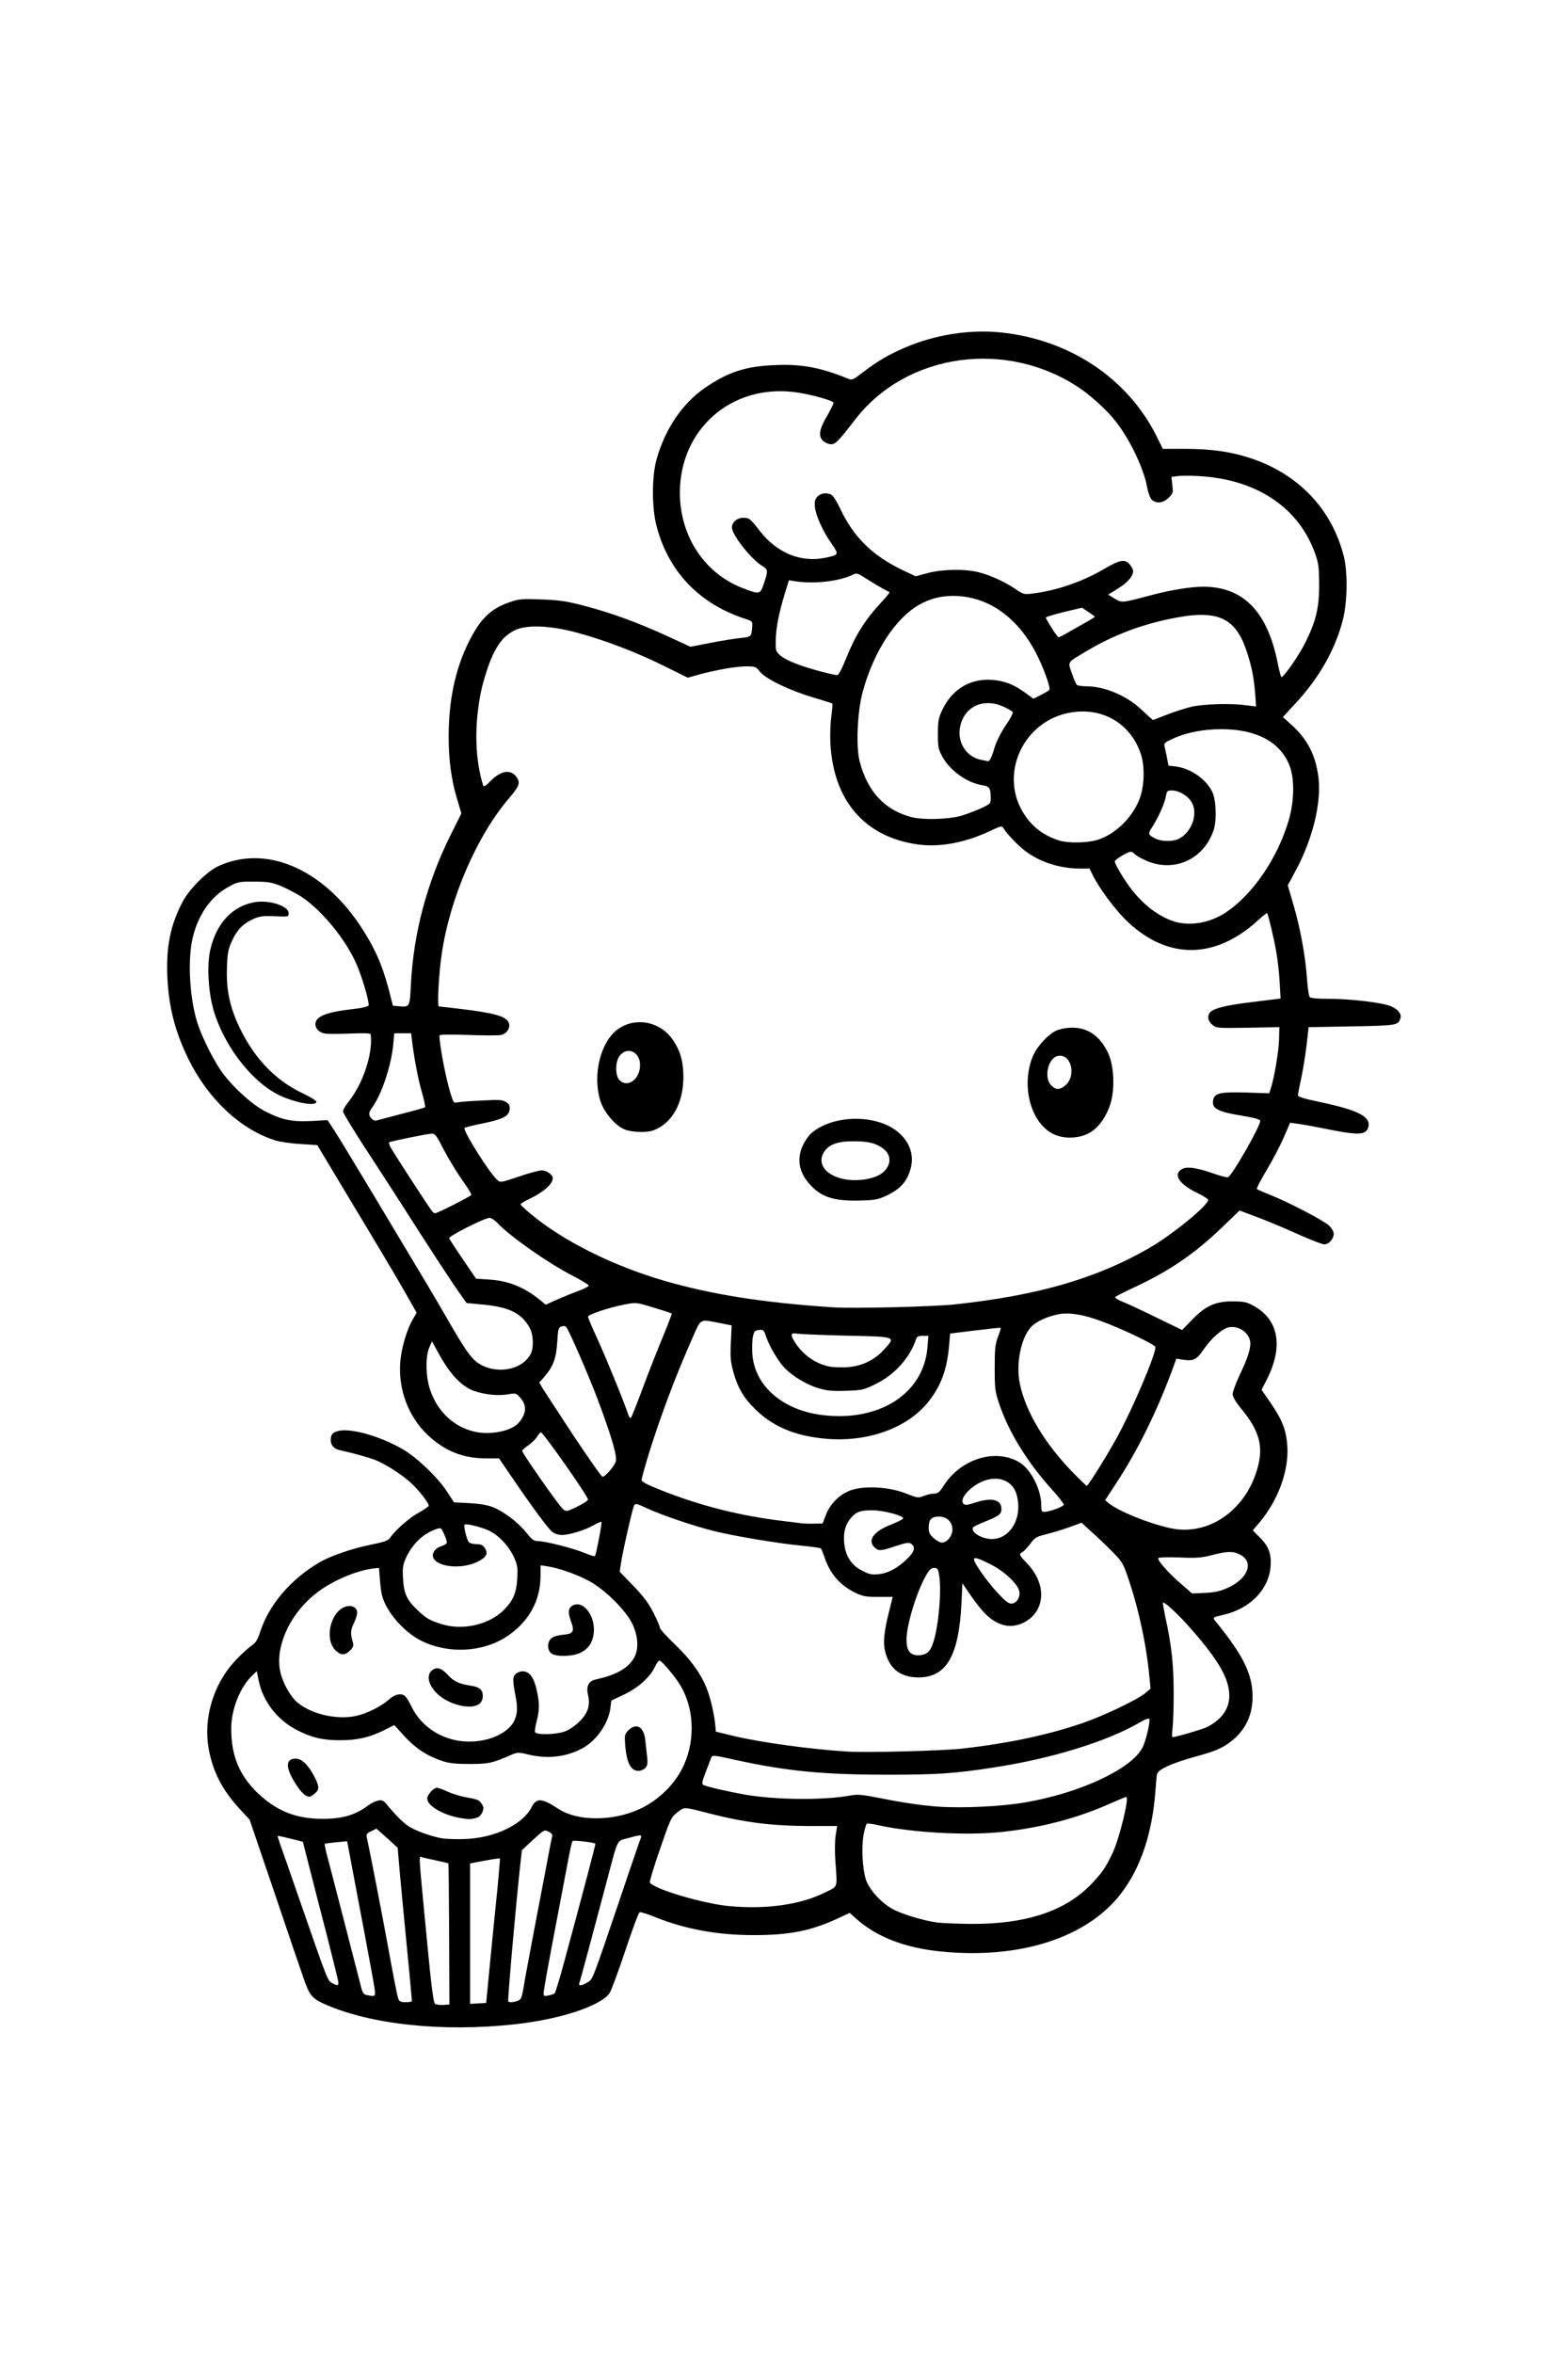 <?xml version="1.0" encoding="UTF-8"?>
<svg xmlns="http://www.w3.org/2000/svg" class="img-fluid" id="outputsvg" style="transform: none; transform-origin: 50% 50%; cursor: move;" width="1024" height="1536" viewBox="0 0 10240 15360">
  <rect x="0" y="0" width="10240" height="15360" fill="#808080" stroke="none"/>
  <g id="l7d29t8rvR1GjVhmPVOgD2l" fill="rgb(0,0,0)" style="transform: none;">
    <g>
      <path id="pBGjin1bh" d="M2789 13260 c-273 -16 -523 -69 -702 -149 -79 -35 -98 -59 -135 -169 -17 -48 -103 -300 -191 -561 l-161 -473 -68 -73 c-154 -168 -220 -348 -208 -570 6 -124 25 -197 76 -301 42 -86 136 -198 208 -248 33 -23 43 -38 62 -96 57 -176 202 -345 391 -454 73 -41 203 -86 328 -112 92 -19 116 -27 129 -46 30 -46 122 -128 176 -158 l56 -32 -30 -38 c-43 -54 -102 -105 -180 -155 -94 -61 -159 -85 -352 -129 -45 -10 -58 -32 -58 -96 0 -71 12 -86 78 -95 110 -15 306 40 455 127 90 52 229 185 287 276 l45 69 100 5 c69 4 117 12 156 27 71 29 167 102 219 169 33 41 48 52 71 52 l29 0 -43 -57 c-81 -107 -174 -237 -236 -330 l-62 -93 -82 0 c-154 0 -271 -47 -384 -153 -185 -176 -236 -476 -127 -749 l34 -86 -65 -114 c-35 -62 -176 -300 -314 -528 l-249 -415 -108 -7 c-60 -3 -134 -14 -164 -23 -319 -99 -590 -437 -682 -850 -25 -115 -35 -371 -19 -484 25 -171 91 -311 196 -417 110 -110 222 -154 396 -154 218 0 410 89 582 270 158 165 272 372 327 595 25 101 30 110 57 101 18 -6 21 -19 26 -134 17 -335 103 -665 253 -969 l65 -131 -20 -69 c-35 -116 -51 -248 -51 -422 0 -270 38 -460 129 -646 77 -156 145 -222 272 -265 59 -20 78 -22 234 -17 153 4 184 9 305 40 173 45 358 112 535 194 l140 65 125 -21 c69 -12 150 -25 180 -29 46 -6 56 -11 58 -29 3 -18 -4 -24 -37 -33 -220 -59 -436 -244 -532 -455 -58 -128 -73 -213 -73 -400 0 -146 3 -181 22 -248 57 -200 168 -363 314 -464 97 -67 140 -88 245 -119 75 -23 112 -27 254 -32 185 -5 266 6 408 56 l79 28 60 -46 c327 -246 777 -323 1189 -204 345 99 644 347 787 652 l30 62 145 0 c81 0 187 7 238 15 417 68 707 318 800 691 27 108 23 352 -7 469 -47 186 -141 358 -283 517 l-76 85 45 44 c91 89 137 190 156 337 22 187 -32 433 -142 638 l-48 91 33 117 c39 136 72 320 81 461 4 55 11 106 17 112 6 9 44 13 121 13 147 0 357 25 411 49 24 11 48 28 54 39 18 33 13 97 -8 123 -19 24 -20 24 -302 29 l-283 5 -13 111 c-6 61 -20 151 -31 201 l-18 90 114 22 c142 28 258 64 303 94 31 21 34 27 37 81 4 84 -9 96 -108 96 -46 0 -137 -12 -226 -30 -82 -17 -157 -29 -167 -28 -11 2 -32 36 -61 100 -24 53 -67 135 -95 183 -29 48 -51 88 -49 89 2 2 30 13 63 26 103 40 348 168 383 199 29 27 32 36 32 84 0 78 -21 102 -92 102 -44 0 -78 -12 -203 -69 -82 -37 -192 -84 -243 -103 l-93 -35 -101 97 c-168 162 -349 286 -558 383 l-85 40 40 17 c22 9 99 46 172 81 l131 64 56 -55 c32 -32 81 -68 113 -83 53 -24 69 -27 173 -27 109 0 118 2 168 30 98 54 143 129 150 251 5 97 -8 166 -50 256 -29 64 -30 69 -14 90 112 154 130 204 130 378 1 115 -3 146 -22 210 -28 89 -77 186 -130 256 l-39 50 34 39 c41 47 53 89 53 181 0 175 -92 296 -273 355 l-65 21 58 77 c71 93 123 188 144 260 24 83 22 245 -5 316 -51 136 -139 203 -342 259 -169 47 -254 86 -261 118 -3 13 -7 59 -10 103 -20 279 -95 504 -223 673 -194 255 -540 391 -994 392 -348 0 -580 -58 -753 -189 l-69 -52 -56 25 c-169 75 -307 99 -561 99 -257 0 -455 -34 -653 -111 l-73 -28 -83 247 c-45 136 -91 259 -102 273 -115 146 -685 247 -1220 216z m119 -376 c2 -93 0 -287 -3 -431 l-7 -262 -50 -10 c-75 -17 -77 -16 -71 27 2 20 22 216 42 436 38 397 43 423 76 413 6 -2 11 -72 13 -173z m264 -114 c14 -151 34 -347 42 -434 9 -87 15 -160 14 -161 -2 -2 -31 2 -65 8 l-63 10 0 429 0 429 22 -3 c22 -3 23 -10 50 -278z m-536 60 c-35 -359 -57 -589 -63 -662 l-6 -78 -58 -50 c-66 -57 -84 -63 -74 -22 16 65 80 390 131 670 30 167 60 315 66 330 l12 27 4 -25 c2 -13 -3 -99 -12 -190z m751 119 c15 -82 146 -774 168 -884 7 -38 13 -71 12 -71 -1 -1 -31 24 -66 55 l-63 58 -14 134 c-20 195 -74 763 -74 778 0 7 5 11 12 9 7 -3 18 -38 25 -79z m-986 -31 c-59 -318 -144 -764 -152 -805 l-10 -53 -40 0 c-34 0 -39 3 -35 18 15 48 72 268 141 537 100 392 97 382 102 368 2 -6 0 -36 -6 -65z m1264 -178 c31 -118 85 -318 119 -445 61 -225 62 -230 42 -237 -60 -18 -61 -17 -84 110 -13 64 -38 200 -58 302 -75 394 -94 495 -94 505 1 28 22 -40 75 -235z m465 -708 c0 -4 -55 10 -62 17 -4 3 -23 67 -43 141 -100 374 -165 621 -164 628 0 5 268 -776 269 -786z m-2079 421 c-44 -169 -85 -329 -92 -355 -8 -34 -17 -48 -32 -52 -61 -16 -61 -18 17 207 155 444 180 516 184 512 2 -2 -33 -142 -77 -312z m4541 58 c213 -37 377 -113 493 -230 77 -78 105 -117 151 -214 30 -63 89 -265 80 -274 -2 -2 -34 10 -71 27 -181 81 -457 149 -699 171 -239 22 -687 -3 -842 -47 -20 -5 -23 0 -34 61 -14 74 -9 152 15 232 19 64 94 150 169 192 57 33 198 77 291 90 113 16 325 12 447 -8z m-1535 -101 c114 -15 205 -40 290 -80 l78 -36 0 -171 0 -170 -225 -6 c-241 -6 -346 -19 -555 -68 -71 -17 -139 -33 -150 -35 -12 -2 -33 7 -52 24 -27 23 -43 58 -97 215 l-65 187 47 20 c229 102 512 148 729 120z m-1868 -465 c43 -14 104 -42 137 -63 57 -37 114 -93 114 -113 0 -5 9 -18 20 -29 15 -15 33 -20 74 -20 46 0 62 6 107 37 112 77 228 99 365 68 200 -44 358 -168 432 -337 32 -74 55 -192 48 -246 -16 -108 -63 -212 -139 -302 l-31 -37 -41 56 c-47 63 -90 96 -186 141 l-67 31 -6 51 c-14 100 -91 210 -183 260 -91 50 -153 61 -287 54 -67 -4 -134 -8 -151 -8 -16 0 -61 12 -100 28 -66 27 -78 28 -225 29 -126 0 -165 -4 -210 -19 -93 -31 -174 -82 -236 -149 l-60 -63 -49 22 c-89 41 -162 54 -295 54 -147 0 -212 -14 -313 -67 -117 -62 -199 -159 -237 -280 l-17 -56 -37 62 c-95 163 -100 298 -19 471 42 87 146 198 228 244 180 100 369 103 520 10 26 -16 57 -35 69 -41 11 -7 43 -13 69 -13 40 0 52 4 70 26 102 123 147 158 253 194 131 46 250 47 383 5z m3261 -185 c298 -23 542 -88 768 -205 111 -57 188 -124 218 -189 13 -28 24 -59 24 -68 0 -14 -5 -14 -42 6 -212 111 -559 212 -906 265 -253 39 -361 46 -717 46 -439 0 -670 -21 -997 -91 -66 -14 -121 -24 -122 -22 -7 9 -45 123 -42 125 2 2 52 15 112 28 252 58 517 72 749 40 l130 -18 155 31 c292 58 437 69 670 52z m-200 -375 c301 -34 561 -88 787 -166 135 -46 362 -154 411 -196 l33 -28 -16 -119 c-23 -175 -61 -343 -113 -501 -45 -140 -45 -140 -116 -214 -39 -40 -97 -95 -128 -122 l-57 -50 -98 30 c-54 16 -112 32 -129 36 -20 4 -42 21 -66 52 l-36 47 34 41 c55 68 74 119 74 210 0 137 -58 215 -178 237 -117 22 -212 -21 -297 -133 l-42 -57 -7 94 c-16 232 -68 359 -167 409 -41 21 -62 25 -141 25 -69 0 -104 -5 -133 -19 -124 -56 -155 -222 -90 -472 l6 -26 -84 -5 c-171 -11 -290 -102 -343 -264 -9 -27 -19 -52 -23 -56 -3 -3 -60 -12 -126 -18 -339 -32 -656 -104 -933 -212 -57 -22 -105 -38 -107 -37 -3 4 -71 308 -77 345 -2 15 22 47 84 112 64 67 97 113 127 173 23 45 41 88 41 96 0 7 43 55 95 105 102 97 168 187 208 284 25 58 54 183 59 254 l3 34 115 28 c175 42 510 88 745 102 124 8 555 -5 685 -19z m-3078 -65 c52 -15 129 -69 151 -108 21 -36 24 -101 7 -146 -5 -15 -10 -55 -10 -88 0 -83 14 -98 92 -98 79 0 100 21 123 125 17 77 17 225 0 268 -6 14 -1 17 32 17 57 0 125 -26 172 -67 62 -53 73 -80 65 -166 -8 -94 4 -110 101 -135 132 -33 225 -112 225 -191 0 -104 -157 -295 -310 -379 -69 -38 -214 -92 -246 -92 -10 0 -14 16 -14 63 0 200 -135 377 -340 448 -87 30 -275 38 -373 15 -95 -22 -182 -69 -253 -137 -96 -93 -144 -199 -144 -322 l0 -57 -27 6 c-110 24 -227 78 -320 148 -160 121 -267 325 -242 462 13 66 66 161 115 200 87 72 226 107 325 84 71 -17 160 -62 208 -105 35 -32 44 -35 98 -35 67 0 72 4 112 84 87 171 274 256 453 206z m4644 -61 c75 -28 137 -80 163 -135 20 -42 21 -52 11 -93 -24 -96 -123 -240 -286 -416 -45 -48 -55 -55 -50 -35 29 142 41 273 41 483 l0 228 34 -6 c19 -4 58 -15 87 -26z m-1783 -507 c31 -34 48 -93 64 -225 10 -85 13 -153 9 -191 l-8 -59 -24 42 c-37 66 -91 217 -110 312 -17 82 -17 88 -1 113 20 30 47 34 70 8z m-2948 -176 c148 -39 249 -144 262 -271 13 -122 -112 -276 -249 -309 -23 -5 -27 -4 -21 11 12 34 26 43 64 43 46 0 69 27 69 83 0 55 -12 71 -72 98 -45 20 -69 24 -158 24 -142 0 -190 -26 -190 -102 0 -43 22 -77 58 -89 29 -9 31 -12 19 -28 -13 -18 -15 -17 -53 7 -54 34 -102 90 -132 155 -44 97 -18 196 75 283 57 54 78 66 153 90 67 22 109 23 175 5z m3535 -172 c0 -22 -92 -116 -142 -144 l-43 -24 34 44 c52 67 133 150 143 144 4 -3 8 -12 8 -20z m1369 -69 c68 -31 124 -86 119 -118 -2 -11 -19 -28 -40 -39 -35 -19 -37 -19 -116 2 -58 14 -112 20 -196 20 -139 0 -139 0 -22 102 l81 70 56 -5 c31 -3 84 -17 118 -32z m-2184 -120 c51 -30 122 -91 114 -99 -4 -4 -31 2 -60 14 -30 11 -78 20 -106 20 -71 0 -93 -21 -93 -90 0 -62 31 -100 105 -129 l50 -19 -45 -12 c-64 -17 -135 -8 -167 21 -40 37 -66 103 -58 149 11 65 58 128 117 155 58 27 81 25 143 -10z m-1942 -112 c3 -5 8 -29 12 -54 l7 -46 -69 23 c-37 13 -84 24 -103 24 -29 1 -21 5 43 24 42 13 80 26 84 30 9 8 21 8 26 -1z m2311 -95 c17 -24 8 -51 -25 -68 -23 -13 -49 2 -49 28 0 16 38 62 51 62 4 0 15 -10 23 -22z m362 -19 c48 -29 89 -116 80 -170 -13 -80 -56 -129 -115 -131 -36 -1 -111 35 -142 68 l-24 25 28 -10 c16 -6 61 -11 102 -11 93 0 105 10 105 90 0 68 -5 74 -104 111 -52 20 -56 24 -40 36 26 19 72 16 110 -8z m1321 -61 c153 -52 283 -205 329 -388 27 -107 0 -183 -117 -323 -46 -55 -49 -62 -49 -117 0 -49 8 -74 51 -164 28 -59 53 -124 56 -145 5 -33 1 -41 -27 -64 -17 -15 -42 -27 -54 -27 -31 0 -108 69 -157 141 -42 62 -52 67 -134 71 l-50 3 -23 65 c-74 211 -217 504 -340 699 l-70 110 86 44 c137 70 342 131 407 121 17 -3 58 -15 92 -26z m-2494 -67 c28 -77 95 -141 170 -165 89 -28 307 -19 397 16 43 17 72 22 85 17 11 -4 34 -8 52 -8 28 -1 37 -9 66 -53 67 -105 165 -169 289 -189 63 -11 166 -7 203 7 18 7 18 6 -2 -22 -37 -52 -100 -187 -129 -274 -24 -74 -28 -105 -31 -235 -3 -106 0 -165 9 -200 l14 -50 -126 15 -125 15 -7 80 c-14 158 -54 265 -137 368 -146 181 -422 270 -739 238 -196 -20 -338 -81 -452 -194 -115 -113 -160 -234 -160 -429 l0 -117 -57 -11 c-32 -6 -63 -13 -70 -15 -36 -12 -406 968 -376 995 14 13 205 87 303 119 182 58 410 107 605 130 50 6 104 13 120 15 69 8 76 4 98 -53z m1520 -50 c4 -4 -6 -20 -23 -36 l-30 -29 0 43 c0 39 2 42 23 36 12 -4 25 -10 30 -14z m-3132 -11 l40 -21 -88 -127 c-48 -70 -105 -152 -126 -182 l-40 -55 -33 31 c-19 17 -34 34 -34 38 0 15 225 336 236 336 3 0 23 -9 45 -20z m3400 -252 c114 -179 249 -453 338 -686 l20 -54 -122 -58 c-286 -135 -406 -163 -522 -119 -104 38 -163 123 -181 258 -17 133 80 368 231 556 65 81 164 185 175 185 5 0 32 -37 61 -82z m-3180 1 l22 -31 -28 -91 c-42 -137 -127 -360 -213 -556 l-77 -175 -6 95 c-6 99 -15 127 -62 197 -17 26 -26 50 -22 60 11 29 347 532 356 532 4 0 18 -14 30 -31z m-688 -245 c53 -18 107 -73 107 -108 0 -46 -29 -58 -152 -60 -91 -2 -125 -7 -173 -26 -74 -29 -147 -99 -201 -194 l-39 -67 -7 38 c-3 21 -2 58 2 83 30 164 141 298 280 341 43 13 135 10 183 -7z m2406 -127 c177 -62 298 -191 331 -353 12 -56 8 -96 -5 -59 -48 134 -139 236 -263 298 l-85 42 -144 3 c-168 4 -239 -12 -338 -76 -96 -62 -172 -163 -220 -297 -12 -32 -26 40 -20 101 16 140 140 278 301 335 95 33 132 38 254 35 94 -2 129 -8 189 -29z m-1520 -150 c24 -67 73 -191 107 -276 35 -85 63 -155 61 -156 -1 -1 -44 -14 -95 -29 -71 -21 -104 -26 -135 -20 -57 9 -199 52 -210 63 -5 5 16 62 47 130 31 67 81 187 113 266 31 80 59 145 62 145 3 0 26 -55 50 -123z m-831 -132 c62 -27 112 -86 112 -135 0 -31 -34 -91 -72 -127 -53 -51 -115 -73 -244 -86 l-117 -11 -36 -51 c-44 -59 -234 -350 -386 -590 -60 -93 -171 -265 -247 -381 -128 -197 -138 -215 -138 -259 0 -39 6 -55 33 -89 80 -98 145 -260 147 -361 l0 -30 -141 3 c-202 5 -219 -2 -219 -92 0 -83 40 -105 235 -127 58 -7 105 -16 105 -20 0 -17 -52 -171 -76 -225 -68 -153 -225 -344 -354 -429 -103 -67 -191 -99 -280 -99 -66 0 -82 4 -137 33 -198 106 -292 375 -238 682 19 113 47 194 105 314 111 230 298 404 495 460 49 14 81 16 170 10 l111 -7 45 69 c25 37 153 248 285 468 334 557 366 610 467 785 120 209 157 256 221 286 59 28 102 30 154 9z m2297 -35 c33 -16 77 -47 98 -68 l38 -39 -268 -5 c-147 -3 -269 -4 -271 -2 -10 7 74 84 117 108 97 52 185 54 286 6z m570 -375 c539 -57 927 -169 1270 -368 130 -75 374 -267 354 -279 -2 -2 -30 -16 -62 -32 -80 -40 -107 -75 -107 -137 0 -41 4 -51 25 -65 34 -22 155 -14 239 15 33 12 64 21 71 21 22 0 196 -292 182 -306 -2 -3 -56 -13 -118 -24 -138 -24 -163 -39 -167 -100 -8 -102 8 -110 214 -110 151 0 155 0 163 -22 14 -37 50 -239 53 -293 l3 -50 -205 4 c-198 3 -206 2 -232 -19 -24 -19 -28 -29 -28 -75 0 -35 5 -59 15 -69 24 -24 106 -44 244 -61 237 -29 211 -21 211 -63 -1 -70 -39 -305 -66 -399 -6 -21 -9 -20 -68 28 -71 59 -198 123 -274 138 -77 16 -238 14 -306 -4 -152 -40 -315 -170 -431 -344 -35 -53 -71 -113 -81 -133 l-18 -38 -65 0 c-179 -1 -341 -74 -452 -206 l-43 -51 -50 22 c-85 38 -147 56 -236 71 -346 57 -633 -64 -764 -321 -64 -126 -79 -205 -81 -414 l-2 -185 -122 -37 c-154 -46 -301 -117 -338 -164 -21 -27 -36 -35 -59 -35 -43 0 -185 27 -265 51 -112 33 -136 28 -305 -55 -270 -133 -598 -241 -764 -253 -74 -5 -92 -3 -137 17 -86 37 -140 109 -190 255 -59 173 -82 356 -64 516 6 60 15 118 19 129 7 20 8 20 42 -5 28 -21 45 -25 101 -25 61 0 70 3 88 26 26 34 28 109 4 144 -9 14 -38 50 -64 80 -196 230 -373 643 -423 993 -20 140 -30 287 -20 287 28 0 265 31 317 41 122 24 147 44 147 119 0 31 -6 47 -26 67 l-26 26 -200 -5 -200 -4 6 60 c7 59 49 247 66 292 8 21 11 21 169 16 139 -4 164 -3 186 12 24 16 26 22 23 79 -3 62 -3 62 -45 83 -24 12 -86 30 -138 40 l-95 18 27 45 c32 57 129 199 154 227 l19 20 97 -33 c120 -40 211 -45 243 -13 22 22 27 84 9 122 -10 24 -81 77 -131 99 -16 7 -28 15 -28 19 0 10 167 133 243 179 433 263 973 403 1757 455 120 8 594 -4 735 -19z m-2527 -61 c20 -9 48 -21 61 -26 23 -8 17 -13 -70 -61 -160 -89 -336 -214 -435 -309 l-41 -39 -102 47 c-68 31 -100 52 -97 60 3 8 36 60 75 117 l69 104 89 6 c122 8 226 48 316 123 27 22 30 23 63 9 19 -8 51 -22 72 -31z m-734 -596 l84 -41 -51 -71 c-28 -39 -76 -118 -106 -176 -30 -58 -55 -106 -55 -107 -1 -2 -220 47 -222 50 -3 5 251 387 258 387 4 0 45 -19 92 -42z m-321 -594 c93 -23 116 -32 111 -44 -17 -44 -47 -182 -62 -291 -17 -120 -18 -124 -42 -124 -24 0 -25 4 -32 75 -11 109 -44 223 -91 320 -22 47 -43 89 -45 94 -5 10 1 9 161 -30z m5243 -1254 c167 -58 335 -234 449 -472 125 -262 129 -458 12 -586 -129 -139 -398 -172 -625 -76 -46 20 -61 31 -58 43 2 9 7 30 11 47 6 29 10 32 57 38 95 13 194 82 235 165 26 52 31 242 8 310 -37 114 -125 196 -234 221 -89 21 -205 8 -281 -29 -54 -27 -68 -30 -88 -21 -28 12 -26 20 25 97 83 126 198 225 306 264 67 24 110 24 183 -1z m-721 -530 c206 -71 339 -312 275 -499 -62 -184 -232 -296 -407 -269 -172 27 -322 177 -355 358 -10 49 -8 70 7 125 59 221 282 353 480 285z m524 -5 c38 -19 76 -66 91 -109 13 -42 -4 -83 -47 -114 -52 -36 -62 -35 -69 6 -3 20 -24 74 -45 119 -21 45 -39 84 -39 88 0 8 41 24 63 24 10 1 31 -6 46 -14z m-1424 -150 c33 -9 91 -30 128 -47 58 -27 68 -35 63 -52 -3 -12 -6 -24 -6 -27 0 -4 -19 -10 -43 -13 -102 -15 -216 -97 -265 -191 -25 -46 -27 -59 -27 -175 0 -122 1 -128 33 -192 74 -150 209 -215 395 -189 79 11 136 34 195 78 30 22 36 24 64 12 26 -11 29 -16 24 -43 -11 -58 -114 -250 -169 -314 -70 -83 -126 -127 -214 -169 -136 -66 -248 -67 -370 -6 -218 110 -405 463 -420 793 -6 130 7 201 57 307 93 200 316 292 555 228z m223 -450 c15 -45 44 -104 64 -132 l37 -51 -49 -21 c-60 -26 -86 -26 -126 -2 -82 50 -115 147 -72 211 26 39 85 82 105 78 8 -2 26 -39 41 -83z m1146 -220 c130 -49 199 -60 384 -60 l172 0 -5 -45 c-12 -90 -27 -157 -51 -231 -62 -191 -164 -263 -337 -239 -230 33 -449 110 -654 232 l-101 60 16 47 c19 56 25 61 86 61 115 0 265 62 354 145 31 30 60 54 63 55 4 0 36 -11 73 -25z m-2120 -352 c47 -121 113 -234 190 -325 32 -38 56 -70 55 -72 -2 -1 -35 -21 -73 -45 l-69 -42 -81 22 c-62 16 -111 22 -210 23 l-130 1 -28 94 c-38 128 -60 256 -48 285 17 46 99 87 260 131 47 13 87 24 90 24 3 1 23 -43 44 -96z m2966 -45 c88 -147 138 -326 126 -451 -22 -235 -197 -462 -433 -561 -130 -54 -319 -89 -430 -78 -33 3 -33 4 -33 58 0 48 -4 60 -29 85 -26 26 -36 29 -90 29 -77 0 -95 -16 -109 -97 -21 -121 -110 -309 -204 -430 -163 -212 -441 -366 -728 -403 -334 -43 -706 115 -917 391 -124 161 -122 159 -185 159 -77 0 -100 -20 -106 -91 -3 -47 0 -63 32 -123 20 -38 35 -70 34 -72 -2 -1 -33 -11 -71 -23 -254 -78 -491 -21 -668 161 -103 105 -179 292 -179 437 0 85 29 195 76 291 51 104 171 223 276 274 104 50 117 50 135 1 l14 -40 -43 -35 c-62 -51 -95 -88 -139 -154 -33 -50 -39 -67 -39 -113 0 -75 20 -93 104 -93 72 0 70 -1 142 91 89 113 195 172 309 173 106 0 111 -6 64 -83 -56 -93 -79 -161 -79 -236 0 -86 17 -105 96 -105 30 0 64 5 74 10 11 6 35 44 54 84 84 183 204 305 395 401 l74 37 63 -16 c84 -21 295 -22 376 -1 77 21 151 54 224 101 67 43 75 43 204 12 121 -29 222 -70 329 -133 84 -50 99 -55 151 -55 51 0 61 3 79 26 25 32 28 101 7 143 -8 15 -34 40 -58 56 -57 39 -31 45 66 16 205 -60 442 -86 568 -62 124 25 220 96 287 215 36 64 76 174 92 255 l12 63 19 -23 c10 -13 36 -54 58 -91z m-1397 -211 c-12 -8 -141 16 -166 30 -4 2 0 17 9 33 l17 28 78 -41 c57 -31 73 -44 62 -50z"></path>
      <path id="p4ngzCMbs" d="M2983 11899 c-75 -13 -158 -46 -193 -79 -26 -24 -30 -35 -30 -79 0 -42 5 -57 25 -76 33 -33 94 -33 167 0 30 14 87 31 128 39 86 16 110 37 110 97 0 97 -55 123 -207 98z"></path>
      <path id="p6EQvKx3A" d="M1964 11750 c-12 -5 -42 -42 -68 -83 -41 -66 -46 -80 -46 -133 0 -33 5 -65 12 -72 7 -7 38 -12 69 -12 71 0 102 23 147 108 43 80 45 151 6 181 -28 22 -81 27 -120 11z"></path>
      <path id="poLBgolhD" d="M4097 11572 c-28 -31 -39 -75 -44 -179 -6 -99 -5 -102 20 -127 21 -21 36 -26 74 -26 89 0 94 10 110 228 7 107 -4 122 -87 122 -42 0 -61 -5 -73 -18z"></path>
      <path id="p18wxCMduT" d="M2944 11156 c-57 -18 -128 -69 -153 -110 -15 -24 -21 -50 -21 -93 0 -77 16 -93 90 -93 51 0 56 2 95 44 40 43 71 58 156 71 62 9 74 25 74 95 0 85 -19 100 -124 99 -42 0 -94 -6 -117 -13z"></path>
      <path id="pV4qimDk7" d="M3572 10824 c-19 -13 -22 -24 -22 -78 0 -79 17 -97 96 -104 55 -5 56 -5 49 -31 -4 -14 -9 -49 -12 -78 -6 -67 16 -93 82 -93 66 0 92 16 121 76 23 47 26 63 23 136 -5 98 -27 139 -93 169 -54 25 -210 27 -244 3z"></path>
      <path id="p1EmQMyuVj" d="M2160 10802 c-33 -33 -46 -95 -37 -179 11 -108 70 -173 157 -173 25 0 54 6 64 13 28 21 32 88 7 139 -17 36 -20 55 -14 110 5 62 4 68 -20 92 -21 21 -36 26 -77 26 -43 0 -56 -5 -80 -28z"></path>
      <path id="pecfdSMHL" d="M1925 7226 c-27 -8 -69 -20 -91 -29 -192 -71 -393 -317 -470 -572 -35 -118 -45 -350 -20 -458 31 -134 97 -226 197 -276 99 -50 245 -51 338 -3 35 18 36 21 36 73 l0 54 -105 0 c-88 0 -111 4 -145 22 -177 95 -204 368 -66 650 95 194 229 333 398 415 l104 50 -3 41 -3 42 -60 2 c-33 1 -82 -4 -110 -11z"></path>
      <path id="psAmvj8CR" d="M5420 7857 c-76 -22 -118 -47 -163 -97 -51 -57 -67 -103 -67 -196 0 -198 170 -309 445 -291 243 16 374 140 351 334 -13 112 -65 181 -170 230 -57 26 -71 28 -206 30 -95 2 -161 -2 -190 -10z m285 -213 c49 -25 75 -66 59 -91 -40 -65 -210 -95 -294 -51 -25 13 -52 35 -60 50 -14 26 -14 29 16 58 17 17 48 38 70 46 55 20 158 14 209 -12z"></path>
      <path id="p6M6ndrbu" d="M6877 7444 c-58 -18 -123 -80 -154 -144 -35 -75 -46 -149 -41 -261 7 -140 32 -205 108 -280 67 -67 100 -79 220 -79 134 1 200 43 257 165 25 54 28 73 31 193 4 116 1 142 -18 200 -27 85 -76 153 -135 188 -38 22 -61 27 -133 30 -60 3 -102 -1 -135 -12z m62 -400 c23 -29 27 -64 11 -95 -16 -28 -38 -23 -60 14 -24 39 -25 56 -4 85 20 28 28 28 53 -4z"></path>
      <path id="pzR7GARb6" d="M4055 7405 c-24 -8 -60 -36 -92 -70 -70 -74 -93 -147 -93 -289 0 -121 18 -200 63 -274 61 -101 138 -138 274 -129 70 4 92 10 131 34 57 35 103 94 133 170 30 78 33 270 5 353 -35 106 -97 179 -179 209 -40 15 -195 13 -242 -4z m80 -417 l20 -37 -21 -28 c-26 -35 -32 -35 -57 -1 -22 30 -25 71 -7 93 20 24 43 14 65 -27z"></path>
    </g>
  </g>
  <g id="l2imKCVFgMPrjL8kxYeXh5J" fill="rgb(255,255,255)" style="transform: none;">
    <g>
      <path id="p1GOdTF6lu" d="M0 7680 l0 -7680 5120 0 5120 0 0 7680 0 7680 -5120 0 -5120 0 0 -7680z m3364 5534 c290 -32 549 -116 615 -200 11 -14 57 -138 103 -276 46 -138 88 -252 95 -255 6 -3 51 11 100 31 200 80 407 118 643 118 234 1 377 -28 552 -109 l77 -36 39 35 c134 121 318 193 556 217 518 52 957 -90 1179 -381 128 -169 203 -394 223 -673 3 -44 7 -90 10 -103 7 -32 92 -71 261 -118 105 -29 151 -47 197 -78 110 -74 166 -178 166 -310 0 -146 -60 -268 -235 -484 -29 -35 -31 -33 49 -52 168 -39 290 -163 303 -308 8 -85 -10 -136 -67 -193 l-49 -49 42 -49 c123 -145 195 -340 184 -501 -9 -118 -35 -179 -143 -331 l-25 -37 36 -71 c107 -213 75 -387 -87 -476 -47 -26 -63 -29 -138 -30 -113 0 -177 29 -266 121 l-64 66 -163 -79 c-89 -44 -188 -90 -220 -103 -32 -12 -56 -27 -55 -32 2 -4 55 -32 118 -61 235 -109 405 -224 587 -401 l108 -104 125 47 c69 26 188 76 264 111 77 34 151 63 165 63 30 0 61 -36 61 -70 0 -14 -13 -36 -32 -54 -38 -34 -264 -152 -383 -199 -44 -17 -83 -35 -87 -38 -3 -4 25 -59 63 -122 38 -63 88 -159 112 -213 l42 -98 50 7 c28 3 115 19 194 35 172 35 231 37 255 10 10 -11 16 -31 14 -47 -6 -55 -100 -95 -331 -143 -96 -20 -132 -32 -131 -42 1 -8 11 -62 24 -121 12 -58 27 -155 34 -215 l12 -108 280 -5 c293 -5 305 -7 319 -51 10 -29 -13 -59 -60 -80 -54 -24 -264 -49 -411 -49 -77 0 -115 -4 -121 -12 -6 -7 -13 -58 -17 -113 -10 -148 -43 -331 -87 -482 l-39 -134 55 -102 c109 -205 166 -441 145 -604 -18 -143 -71 -246 -172 -338 l-60 -54 81 -88 c156 -167 262 -355 311 -548 29 -115 32 -304 7 -409 -78 -315 -302 -548 -625 -650 -124 -39 -249 -56 -412 -56 l-146 0 -41 -83 c-189 -378 -569 -631 -1018 -677 -202 -21 -430 15 -625 99 -107 46 -176 86 -273 160 -68 52 -72 54 -101 42 -177 -72 -299 -95 -470 -88 -196 7 -311 45 -464 150 -146 101 -257 265 -314 464 -32 113 -32 323 1 442 79 295 278 502 576 600 50 16 50 17 47 56 -4 61 -6 63 -79 70 -37 4 -126 18 -196 32 l-128 25 -152 -70 c-189 -87 -372 -154 -547 -199 -112 -29 -159 -36 -275 -40 -126 -5 -146 -3 -204 17 -127 43 -195 109 -272 265 -87 178 -129 378 -129 616 0 152 18 285 57 411 l26 88 -71 142 c-155 313 -242 640 -259 981 -7 142 -7 143 -84 135 l-33 -3 -26 -101 c-44 -169 -96 -284 -192 -428 -252 -374 -623 -525 -928 -379 -72 35 -186 149 -228 231 -79 150 -108 294 -99 491 9 195 51 358 138 535 130 263 341 460 569 531 30 9 104 20 164 23 l108 7 249 415 c138 228 284 474 325 547 l75 132 -25 43 c-40 69 -75 189 -82 279 -14 179 53 357 179 476 113 106 230 153 384 153 l82 0 84 123 c135 198 236 335 264 357 15 12 41 20 63 20 48 0 152 -32 209 -65 24 -14 46 -23 49 -20 5 5 -35 215 -43 223 -3 3 -35 -7 -71 -22 -76 -31 -254 -76 -301 -76 -26 0 -38 -9 -73 -52 -52 -67 -148 -140 -219 -169 -39 -15 -87 -23 -156 -27 l-100 -5 -45 -69 c-58 -91 -197 -224 -287 -276 -145 -85 -336 -140 -420 -122 -41 10 -53 23 -53 62 0 32 22 56 58 64 103 23 190 48 234 65 64 25 175 96 233 150 49 45 115 130 115 147 0 6 -28 26 -62 44 -59 31 -159 118 -190 166 -13 19 -37 27 -129 46 -125 26 -255 71 -328 112 -189 109 -334 278 -391 454 -19 58 -29 73 -62 96 -22 16 -69 59 -104 97 -141 152 -207 374 -171 573 27 149 88 267 199 389 l68 73 161 473 c88 261 174 513 191 561 37 110 56 134 135 169 300 135 774 185 1247 133z"></path>
      <path id="pC0nsBwkH" d="M2841 13081 c-10 -7 -24 -112 -52 -407 -58 -604 -55 -557 -33 -550 10 3 52 12 93 21 41 9 77 17 79 19 2 2 4 210 5 463 l2 458 -40 3 c-22 1 -46 -2 -54 -7z"></path>
      <path id="ppJIFC9J7" d="M3070 12623 l0 -459 96 -18 c52 -10 97 -16 99 -14 1 1 -6 89 -16 193 -11 105 -32 316 -47 470 l-27 280 -53 3 -52 3 0 -458z"></path>
      <path id="pwuFAlQyO" d="M2600 13045 c-5 -13 -34 -160 -64 -327 -46 -251 -120 -630 -141 -726 -4 -18 1 -25 29 -38 l34 -17 70 62 69 63 6 71 c5 66 34 373 72 762 8 88 15 163 15 168 0 4 -18 7 -40 7 -34 0 -42 -4 -50 -25z"></path>
      <path id="pM0cdOiNq" d="M3319 13063 c-3 -25 39 -509 75 -857 l14 -128 73 -68 c73 -67 74 -67 102 -53 19 9 26 20 23 31 -3 9 -17 80 -31 157 -15 77 -53 277 -85 445 -32 168 -64 340 -71 384 -11 67 -17 79 -37 87 -28 11 -62 12 -63 2z"></path>
      <path id="pK2uz0xlk" d="M2393 13023 c-16 -3 -25 -15 -32 -41 -18 -70 -213 -827 -229 -885 -8 -32 -13 -59 -11 -61 2 -2 36 -6 75 -10 l71 -7 27 143 c15 79 53 283 86 455 32 171 62 334 66 362 7 55 7 56 -53 44z"></path>
      <path id="pBxVsOgj0" d="M3550 13013 c0 -20 30 -187 104 -573 19 -102 45 -237 57 -300 12 -63 24 -118 28 -122 6 -7 141 9 149 17 3 3 -73 291 -208 789 -27 99 -53 183 -57 187 -5 5 -23 12 -41 15 -27 6 -32 4 -32 -13z"></path>
      <path id="p1B7nbUV9z" d="M2169 12945 c-30 -16 -29 -14 -215 -550 -57 -165 -113 -325 -124 -355 -10 -30 -18 -55 -17 -56 1 -1 39 7 83 18 l82 21 41 161 c22 88 75 292 116 451 41 160 75 298 75 308 0 20 -7 21 -41 2z"></path>
      <path id="pUDFdNPK2" d="M3783 12946 c6 -14 90 -329 177 -656 79 -298 65 -270 141 -291 82 -23 93 -24 84 -1 -4 9 -66 188 -136 397 -186 548 -177 524 -213 546 -36 22 -60 25 -53 5z"></path>
      <path id="pAClZfkiV" d="M6115 12549 c-93 -13 -234 -57 -291 -90 -74 -42 -150 -128 -170 -192 -22 -73 -29 -212 -14 -291 7 -36 16 -69 21 -71 4 -3 39 1 76 10 213 47 556 67 783 46 257 -25 502 -87 717 -182 61 -27 114 -49 118 -49 22 0 -45 273 -89 366 -46 98 -74 137 -151 215 -168 168 -423 250 -773 248 -92 -1 -194 -5 -227 -10z"></path>
      <path id="p11f3RehNt" d="M4765 12443 c-169 -15 -494 -111 -521 -154 -3 -6 26 -104 66 -218 69 -200 73 -209 113 -240 48 -37 38 -37 210 7 230 59 410 82 663 82 l171 0 -9 58 c-6 31 -7 104 -3 162 13 196 22 169 -72 216 -155 77 -378 109 -618 87z"></path>
      <path id="pCen0Km3y" d="M2885 12000 c-68 -12 -160 -45 -210 -74 -36 -22 -87 -71 -153 -151 -19 -22 -28 -26 -53 -21 -16 3 -44 16 -62 30 -87 65 -172 90 -307 89 -173 -1 -302 -55 -426 -177 -114 -114 -164 -239 -164 -412 0 -126 58 -271 138 -347 l29 -28 12 60 c27 135 119 256 247 323 95 50 169 68 284 68 112 0 188 -17 285 -64 l70 -35 68 75 c72 78 147 127 247 160 42 14 84 19 175 19 124 0 151 -6 258 -53 58 -25 58 -25 126 -9 131 32 259 15 364 -46 87 -51 160 -159 173 -255 l6 -51 85 -40 c93 -45 168 -113 200 -180 10 -22 23 -41 30 -41 14 0 105 108 138 165 87 148 96 346 23 513 -54 123 -165 234 -293 292 -174 80 -403 79 -525 0 -113 -74 -146 -76 -179 -12 -58 113 -240 200 -436 207 -55 2 -122 0 -150 -5z m231 -135 c12 -3 27 -19 34 -35 10 -25 10 -34 -4 -54 -17 -27 -25 -30 -110 -45 -32 -6 -84 -22 -114 -36 -30 -14 -61 -25 -69 -25 -21 0 -63 46 -63 71 0 48 106 109 223 128 52 8 63 8 103 -4z m-1062 -156 c34 -27 33 -48 -6 -121 -37 -69 -79 -108 -117 -108 -66 0 -68 56 -5 157 40 64 66 89 95 92 4 1 18 -8 33 -20z m2161 -169 c14 -16 16 -30 11 -72 -3 -29 -9 -79 -12 -111 -10 -86 -59 -113 -111 -61 -24 25 -25 30 -20 99 10 114 37 165 87 165 15 0 35 -9 45 -20z"></path>
      <path id="pyvGB6pV" d="M6120 11793 c-96 -7 -221 -25 -362 -53 -124 -25 -156 -28 -200 -20 -176 33 -489 30 -693 -5 -112 -20 -256 -53 -273 -64 -10 -6 -6 -24 16 -82 16 -41 32 -82 35 -91 8 -23 9 -23 167 12 329 72 570 95 985 95 324 0 441 -8 687 -46 384 -58 753 -172 968 -299 27 -16 52 -25 55 -20 9 14 -21 144 -44 188 -71 139 -405 295 -761 357 -160 28 -418 40 -580 28z"></path>
      <path id="ppCCVrJnw" d="M5535 11434 c-235 -14 -570 -60 -745 -102 l-115 -28 -3 -34 c-5 -71 -34 -196 -59 -254 -40 -97 -106 -187 -208 -284 -52 -50 -95 -98 -95 -105 0 -8 -18 -51 -41 -96 -31 -62 -63 -106 -131 -177 l-91 -94 7 -47 c9 -69 76 -365 87 -385 8 -15 16 -14 82 17 96 45 306 116 438 149 135 34 419 81 574 96 66 6 123 15 126 18 4 4 14 29 23 56 36 110 104 187 205 235 48 22 69 26 149 25 50 0 92 0 92 0 0 1 -11 44 -24 96 -35 141 -41 208 -22 274 31 104 100 155 214 156 182 0 264 -140 281 -484 l6 -131 44 65 c93 136 149 187 225 208 84 24 189 -28 227 -112 41 -90 13 -200 -75 -292 -51 -53 -54 -59 -28 -73 9 -5 32 -29 51 -54 30 -41 40 -46 105 -62 39 -10 106 -30 150 -46 l79 -29 76 69 c42 38 103 97 137 132 59 62 62 69 107 207 54 165 101 384 119 556 l12 119 -34 29 c-51 43 -278 151 -413 197 -226 77 -484 132 -787 166 -128 14 -615 27 -745 19z"></path>
      <path id="p1DKNqvcQO" d="M2951 11354 c-116 -31 -209 -106 -262 -210 -13 -27 -30 -57 -38 -66 -23 -29 -69 -22 -112 17 -48 43 -137 88 -208 105 -124 29 -292 -7 -387 -85 -53 -44 -109 -150 -118 -228 -21 -164 81 -368 247 -493 104 -79 263 -145 372 -156 l30 -3 6 75 c3 41 9 89 14 105 27 106 141 237 253 294 175 89 402 78 560 -25 144 -95 222 -233 222 -398 l0 -68 46 7 c74 11 193 53 274 97 103 57 238 191 280 279 41 87 43 176 4 232 -42 63 -118 103 -246 131 -44 10 -61 44 -48 100 16 70 -1 121 -59 177 -29 28 -67 53 -96 63 -60 20 -183 22 -191 3 -2 -7 2 -40 11 -72 19 -75 19 -119 -1 -207 -19 -81 -47 -118 -92 -118 -16 0 -37 9 -47 20 -18 20 -18 37 5 160 20 108 -8 175 -97 227 -87 51 -216 66 -322 37z m180 -232 c15 -13 22 -30 22 -52 0 -38 -21 -57 -72 -65 -85 -13 -116 -28 -156 -71 -44 -48 -75 -56 -107 -27 -42 38 -9 121 69 175 84 57 199 76 244 40z m655 -331 c56 -25 87 -71 92 -137 9 -105 -67 -206 -133 -176 -34 16 -39 45 -16 106 25 68 16 82 -57 88 -31 3 -60 12 -72 23 -28 25 -27 79 2 99 32 22 132 20 184 -3z m-1500 -17 c19 -18 24 -31 20 -47 -19 -63 -18 -85 7 -136 14 -29 22 -61 19 -73 -8 -31 -45 -43 -82 -28 -94 39 -131 211 -60 282 35 35 63 36 96 2z"></path>
      <path id="pGd83Lo9C" d="M7657 11288 c4 -29 8 -136 8 -238 -1 -189 -14 -312 -55 -496 -10 -49 -17 -90 -15 -92 7 -8 83 61 152 136 192 214 270 338 280 448 9 98 -40 174 -144 228 -28 14 -205 66 -226 66 -4 0 -4 -24 0 -52z"></path>
      <path id="p1A9M3mHzc" d="M5963 10800 c-30 -13 -43 -41 -43 -97 0 -96 68 -318 130 -423 20 -34 32 -45 51 -45 20 0 25 6 31 40 12 66 9 177 -7 301 -16 117 -38 188 -67 211 -21 18 -69 24 -95 13z"></path>
      <path id="p1BxoOVsBQ" d="M2880 10601 c-75 -24 -96 -36 -153 -90 -69 -64 -90 -109 -95 -207 -4 -72 -1 -89 20 -136 42 -90 112 -157 196 -186 33 -11 33 -11 53 34 11 25 19 50 17 56 -2 6 -19 16 -38 22 -40 13 -64 50 -49 78 31 58 181 72 281 26 64 -30 79 -55 54 -93 -13 -19 -25 -25 -55 -25 -21 0 -43 -6 -49 -13 -14 -16 -36 -106 -28 -114 10 -10 117 17 166 42 62 32 124 99 156 169 23 52 26 67 22 140 -5 94 -27 145 -88 206 -97 97 -271 136 -410 91z"></path>
      <path id="p8WSVuPGP" d="M6519 10402 c-36 -37 -89 -104 -118 -148 -65 -97 -56 -104 63 -45 90 44 180 127 192 177 9 37 -14 78 -47 82 -20 2 -39 -11 -90 -66z"></path>
      <path id="p1E0eU76dG" d="M7715 10341 c-82 -70 -159 -157 -151 -170 4 -5 63 -7 139 -4 113 5 144 2 214 -16 100 -26 138 -26 183 -2 91 48 50 157 -82 216 -49 22 -82 30 -148 33 l-85 4 -70 -61z"></path>
      <path id="pXOCLrkNF" d="M5630 10253 c-71 -36 -109 -96 -117 -181 -6 -69 7 -119 44 -163 34 -41 65 -51 144 -50 73 1 202 36 197 53 -2 6 -37 24 -78 40 -114 44 -156 102 -110 148 26 26 40 26 138 -7 63 -21 86 -25 100 -17 32 21 26 51 -21 97 -62 62 -126 97 -189 103 -45 5 -62 1 -108 -23z"></path>
      <path id="p1EDO1bbeD" d="M6098 10041 c-26 -23 -33 -36 -33 -69 0 -53 18 -72 67 -72 52 0 88 35 88 85 0 41 -36 85 -69 85 -12 0 -35 -13 -53 -29z"></path>
      <path id="pf16fon29" d="M6435 10041 c-55 -14 -94 -48 -80 -71 3 -4 35 -20 72 -35 96 -38 113 -50 113 -85 0 -62 -65 -77 -176 -40 -49 16 -61 17 -72 6 -32 -32 53 -123 141 -152 96 -32 182 6 206 92 47 169 -62 322 -204 285z"></path>
      <path id="p151MYyp31" d="M7640 9975 c-144 -32 -334 -110 -399 -162 l-24 -20 65 -99 c149 -226 277 -486 383 -777 l17 -48 44 7 c68 10 89 0 133 -65 51 -75 124 -139 167 -147 59 -11 124 30 137 86 10 38 -10 107 -64 219 -27 57 -49 116 -49 131 0 18 19 51 60 101 112 136 140 235 106 369 -72 285 -323 462 -576 405z"></path>
      <path id="p18WfsNwHO" d="M5235 9944 c-16 -2 -70 -9 -120 -15 -279 -33 -544 -100 -797 -201 -93 -37 -128 -55 -128 -67 0 -10 22 -89 49 -177 76 -244 178 -515 288 -761 52 -117 42 -112 170 -87 l81 16 -5 112 c-5 95 -2 123 16 191 28 102 67 170 141 242 115 114 257 175 454 194 275 27 538 -66 677 -238 83 -104 123 -209 137 -368 l7 -80 163 -20 c90 -11 165 -19 167 -17 2 2 -6 29 -18 60 -18 48 -21 79 -21 202 0 132 2 152 28 230 63 189 185 387 357 576 38 42 68 82 66 87 -4 13 -92 45 -124 46 -20 1 -23 -4 -23 -42 0 -105 -68 -237 -144 -282 -156 -92 -381 -22 -493 153 -28 44 -38 52 -64 52 -16 0 -46 7 -66 15 -35 15 -40 14 -117 -16 -107 -42 -261 -52 -353 -23 -75 24 -142 88 -170 165 l-21 54 -53 1 c-30 1 -67 0 -84 -2z"></path>
      <path id="p1FhjY9mME" d="M3668 9842 c-42 -47 -258 -357 -258 -371 0 -5 18 -21 40 -36 23 -16 48 -41 58 -57 9 -15 20 -28 24 -28 15 0 308 417 308 439 0 6 -23 22 -51 36 -90 46 -94 47 -121 17z"></path>
      <path id="p7ZqojeNt" d="M7017 9623 c-192 -195 -319 -406 -357 -591 -26 -127 6 -293 71 -367 33 -37 105 -71 183 -86 72 -13 163 2 285 48 131 48 340 149 346 165 11 29 -143 394 -246 583 -62 115 -193 325 -202 325 -2 0 -38 -35 -80 -77z"></path>
      <path id="pj0lHdZk0" d="M3743 9368 c-99 -150 -189 -289 -201 -308 l-20 -35 33 -38 c57 -65 78 -121 84 -226 5 -84 8 -95 28 -102 14 -5 25 -3 31 4 19 23 143 308 206 474 91 243 129 373 117 405 -12 33 -69 98 -86 98 -7 0 -93 -123 -192 -272z"></path>
      <path id="p12XsJXIZ9" d="M3100 9346 c-135 -30 -243 -131 -291 -273 -29 -85 -32 -216 -5 -278 l17 -39 52 94 c67 121 142 199 218 228 71 26 159 35 227 24 52 -9 53 -9 82 25 43 49 37 108 -17 165 -48 51 -184 77 -283 54z"></path>
      <path id="pNgS4B2sz" d="M4104 9238 c-19 -63 -144 -370 -200 -492 -35 -76 -64 -144 -64 -151 0 -14 137 -60 242 -80 73 -14 73 -14 187 21 63 19 116 36 118 38 2 2 -25 73 -60 157 -35 85 -95 236 -132 337 -37 100 -71 185 -75 187 -5 3 -12 -5 -16 -17z"></path>
      <path id="pX9Mzg0vL" d="M5385 9239 c-269 -28 -457 -189 -472 -402 -2 -39 -1 -90 4 -112 8 -35 13 -40 40 -43 29 -3 32 0 47 46 21 61 77 156 119 201 50 52 144 110 219 132 56 17 89 21 182 18 109 -4 115 -5 198 -46 123 -61 221 -171 262 -295 4 -13 16 -18 42 -18 l37 0 -6 73 c-23 298 -303 485 -672 446z"></path>
      <path id="p18ygRJkyh" d="M3154 8916 c-64 -30 -101 -77 -221 -286 -101 -175 -133 -228 -467 -785 -132 -220 -259 -430 -283 -466 l-44 -67 -109 6 c-128 6 -194 -9 -303 -66 -79 -41 -198 -148 -269 -242 -55 -72 -136 -231 -168 -330 -50 -156 -65 -395 -35 -542 33 -159 119 -285 238 -349 59 -33 66 -34 167 -34 92 1 114 4 175 29 39 16 99 48 135 71 134 89 291 282 360 443 37 87 84 248 77 265 -3 8 -43 18 -111 25 -169 20 -236 48 -236 98 0 28 23 52 57 60 14 4 88 4 165 1 103 -4 138 -3 139 6 15 127 -51 324 -148 443 -18 23 -33 49 -33 59 0 9 62 112 138 229 76 116 187 288 247 381 152 240 342 531 386 590 l36 51 117 11 c167 17 247 59 297 155 23 44 25 127 5 166 -50 96 -195 132 -312 78z m-1087 -1723 c2 -6 -41 -33 -100 -61 -169 -82 -303 -221 -398 -415 -67 -137 -92 -252 -87 -399 3 -97 8 -121 32 -174 33 -74 74 -115 140 -145 41 -18 63 -21 140 -18 90 4 91 4 91 -20 0 -48 -131 -89 -226 -71 -143 27 -245 137 -285 307 -24 101 -14 280 21 398 75 254 277 501 469 572 106 40 195 51 203 26z"></path>
      <path id="pBz9wLAOp" d="M5413 8920 c-84 -18 -162 -71 -213 -145 -41 -60 -40 -78 5 -69 19 3 164 9 322 13 330 7 324 5 248 89 -64 71 -147 111 -245 117 -41 2 -94 0 -117 -5z"></path>
      <path id="pgLhdYYW6" d="M5440 8534 c-456 -30 -796 -84 -1108 -175 -333 -98 -654 -258 -864 -433 -38 -31 -68 -60 -68 -64 0 -5 21 -18 48 -31 101 -48 162 -101 162 -141 0 -21 -41 -50 -72 -50 -17 0 -85 18 -151 41 -116 39 -120 40 -139 22 -53 -47 -228 -326 -214 -340 4 -4 56 -17 116 -29 133 -27 174 -48 178 -91 3 -25 -2 -35 -23 -49 -23 -15 -43 -16 -158 -10 -73 3 -144 9 -159 12 -25 6 -27 3 -47 -62 -33 -111 -71 -314 -71 -375 0 -6 71 -7 188 -3 104 4 201 4 215 0 39 -9 63 -50 49 -81 -19 -42 -96 -63 -324 -90 -68 -8 -127 -15 -132 -15 -12 0 0 -218 19 -345 55 -368 231 -772 444 -1020 62 -72 71 -97 44 -133 -38 -52 -101 -42 -167 24 -31 32 -47 42 -50 33 -43 -135 -56 -308 -36 -479 13 -108 25 -165 57 -265 51 -159 106 -237 195 -275 79 -34 237 -25 411 24 180 50 375 125 555 214 l154 76 67 -19 c116 -32 244 -54 311 -55 62 0 66 1 93 35 37 47 197 124 351 169 65 19 120 37 122 39 2 2 -1 39 -7 83 -6 43 -9 124 -6 179 21 373 225 608 568 657 146 21 314 -11 478 -89 65 -31 75 -33 83 -19 19 35 94 113 142 150 97 74 226 115 357 116 l65 0 18 38 c42 88 149 232 229 308 264 250 573 247 851 -7 31 -28 58 -50 61 -48 7 8 45 164 60 254 9 50 19 138 22 197 l6 106 -44 6 c-24 3 -101 12 -170 21 -138 17 -220 37 -244 61 -23 24 -18 60 13 84 26 22 33 22 232 19 l205 -4 -2 82 c-2 76 -31 248 -54 319 l-10 31 -149 -5 c-165 -5 -206 3 -216 44 -15 58 22 80 180 106 89 15 126 25 126 35 0 36 -178 348 -210 368 -5 3 -48 -8 -94 -24 -114 -40 -178 -49 -211 -27 -54 35 -12 97 101 152 41 19 74 41 74 47 0 36 -237 229 -385 314 -344 199 -729 310 -1270 368 -141 15 -667 28 -795 19z m345 -727 c98 -45 144 -100 165 -191 27 -121 -52 -237 -194 -286 -155 -53 -348 -25 -455 65 -19 16 -44 52 -57 80 -42 89 -27 177 43 255 75 84 157 111 323 107 102 -2 122 -6 175 -30z m1332 -413 c57 -33 107 -102 134 -186 31 -98 25 -248 -14 -333 -64 -139 -178 -194 -321 -154 -59 16 -147 109 -175 184 -78 206 4 458 166 509 66 22 154 13 210 -20z m-2850 -15 c123 -46 197 -179 196 -354 -1 -101 -23 -174 -74 -244 -84 -116 -244 -143 -356 -61 -112 83 -164 297 -113 464 25 80 102 169 165 191 48 17 143 19 182 4z"></path>
      <path id="pGGDT6Qi3" d="M5522 7699 c-125 -21 -189 -100 -142 -177 31 -50 88 -72 190 -72 97 0 143 10 191 43 60 40 64 106 9 157 -46 43 -154 64 -248 49z"></path>
      <path id="pK99F192W" d="M6865 7085 c-49 -48 -22 -175 40 -191 91 -23 129 132 48 195 -34 27 -59 26 -88 -4z"></path>
      <path id="pHZ9ezLGW" d="M4044 7049 c-27 -30 -26 -118 2 -156 49 -65 134 -28 134 59 0 95 -84 154 -136 97z"></path>
      <path id="p1GopuvkNT" d="M3535 8493 c-107 -89 -212 -132 -338 -140 l-88 -6 -86 -126 c-47 -69 -87 -131 -90 -138 -5 -13 232 -133 264 -133 11 0 32 14 49 31 87 92 328 261 494 347 58 30 105 59 105 64 0 6 -34 23 -75 38 -41 15 -104 41 -140 57 l-66 30 -29 -24z"></path>
      <path id="p7eFo4NoP" d="M2822 7907 c-21 -25 -264 -400 -275 -424 -5 -13 -8 -24 -6 -26 9 -7 256 -57 279 -57 22 0 32 14 77 103 29 56 82 144 118 195 37 51 65 97 63 102 -3 9 -222 120 -237 120 -5 0 -13 -6 -19 -13z"></path>
      <path id="p158tLnK7O" d="M2427 7302 c-22 -24 -21 -38 4 -73 62 -87 123 -269 137 -409 l7 -75 55 0 55 0 7 60 c16 121 39 242 64 328 14 49 23 91 20 95 -4 3 -70 22 -149 42 -78 20 -151 40 -163 43 -14 5 -26 1 -37 -11z"></path>
      <path id="phpyBne4J" d="M7655 6011 c-97 -35 -191 -108 -270 -211 -45 -59 -105 -160 -105 -177 0 -12 85 -63 105 -63 7 0 18 6 24 14 7 8 36 26 67 40 184 87 385 0 450 -196 21 -64 16 -197 -9 -249 -41 -83 -140 -152 -235 -165 l-51 -6 -11 -57 c-6 -31 -14 -64 -16 -74 -4 -14 8 -24 58 -46 87 -40 198 -61 315 -61 228 0 383 83 444 236 34 86 32 234 -5 359 -73 248 -235 484 -410 601 -109 72 -245 93 -351 55z"></path>
      <path id="pU3qTVsL" d="M6915 5486 c-94 -30 -167 -83 -220 -161 -180 -261 -15 -626 304 -675 206 -32 385 75 451 271 28 83 24 215 -10 299 -46 117 -153 222 -265 260 -67 23 -196 26 -260 6z"></path>
      <path id="pK4pK4UJY" d="M7545 5474 c-49 -25 -50 -30 -17 -81 39 -61 77 -147 86 -195 6 -35 10 -38 39 -38 44 0 97 30 125 70 50 74 9 200 -80 246 -36 19 -116 18 -153 -2z"></path>
      <path id="p1Br8g4eS3" d="M5956 5335 c-177 -45 -291 -167 -342 -365 -25 -97 -15 -322 19 -450 71 -265 215 -486 373 -574 68 -38 138 -56 219 -56 222 0 418 135 542 375 47 91 95 223 86 238 -2 4 -27 19 -54 33 l-50 25 -47 -34 c-72 -53 -125 -76 -195 -86 -157 -22 -287 50 -355 197 -23 49 -27 71 -27 152 0 84 3 101 27 145 49 94 163 176 265 191 45 7 53 19 53 85 0 35 -2 37 -67 67 -38 17 -95 38 -128 48 -84 23 -245 27 -319 9z"></path>
      <path id="pUCs09rv0" d="M6407 4960 c-98 -19 -159 -117 -136 -220 29 -131 155 -186 285 -126 28 13 54 29 58 34 3 6 -17 46 -47 89 -32 47 -60 104 -72 143 -18 64 -32 91 -44 89 -3 -1 -23 -5 -44 -9z"></path>
      <path id="pao36a8Wz" d="M7458 4636 c-97 -94 -243 -156 -364 -156 -27 0 -54 -4 -60 -8 -6 -4 -21 -38 -34 -76 -27 -81 -36 -67 105 -151 163 -96 333 -162 525 -203 318 -68 438 -18 514 217 32 99 44 162 53 268 l6 85 -64 -8 c-101 -14 -276 -9 -359 10 -41 10 -114 33 -161 52 -48 19 -88 34 -90 34 -2 -1 -34 -29 -71 -64z"></path>
      <path id="pAq4g5oWB" d="M8345 4333 c-67 -341 -225 -503 -488 -503 -80 0 -215 22 -342 56 -193 51 -186 50 -235 22 l-43 -26 67 -42 c62 -39 96 -79 96 -113 0 -8 -9 -26 -21 -41 -31 -39 -64 -33 -170 29 -141 83 -311 141 -469 160 -52 6 -58 5 -110 -31 -70 -47 -160 -88 -237 -108 -89 -23 -238 -21 -335 5 l-78 21 -85 -40 c-200 -96 -324 -219 -411 -408 -19 -40 -43 -78 -54 -84 -30 -16 -68 -12 -91 11 -17 17 -20 30 -17 69 6 57 52 159 110 241 48 69 47 71 -42 90 -157 33 -313 -30 -424 -170 -67 -86 -73 -91 -112 -91 -40 0 -74 29 -74 63 0 50 128 211 203 255 33 20 33 30 6 110 -25 74 -27 74 -139 31 -249 -96 -409 -338 -410 -620 -1 -414 332 -709 744 -660 90 10 250 53 259 69 3 4 -16 42 -41 86 -54 91 -60 137 -23 167 13 11 35 19 49 19 28 0 47 -19 155 -159 336 -439 995 -530 1473 -204 78 54 180 148 232 216 94 121 183 309 204 430 6 33 19 68 29 78 29 29 75 24 111 -12 29 -28 30 -33 24 -83 l-6 -53 50 -6 c27 -3 100 -2 162 3 360 30 621 210 726 502 23 64 26 88 27 203 0 154 -20 237 -91 381 -40 81 -139 223 -155 224 -4 0 -14 -39 -24 -87z"></path>
      <path id="p7lF0u38h" d="M5366 4385 c-133 -35 -229 -72 -267 -104 -33 -28 -34 -30 -33 -102 2 -82 19 -171 59 -303 l27 -88 46 7 c120 18 279 0 366 -41 32 -16 33 -15 102 29 38 24 85 52 104 62 19 10 37 19 39 21 2 2 -21 31 -52 64 -108 116 -170 215 -232 369 -23 59 -48 107 -56 108 -8 1 -54 -9 -103 -22z"></path>
      <path id="pDTBVQ77W" d="M6868 4099 c-21 -33 -38 -63 -38 -68 0 -4 53 -20 118 -36 l118 -28 42 28 c23 15 42 29 42 31 0 2 -21 15 -47 30 -27 15 -78 44 -115 65 -36 22 -70 39 -75 39 -4 -1 -25 -28 -45 -61z"></path>
    </g>
  </g>
</svg>
